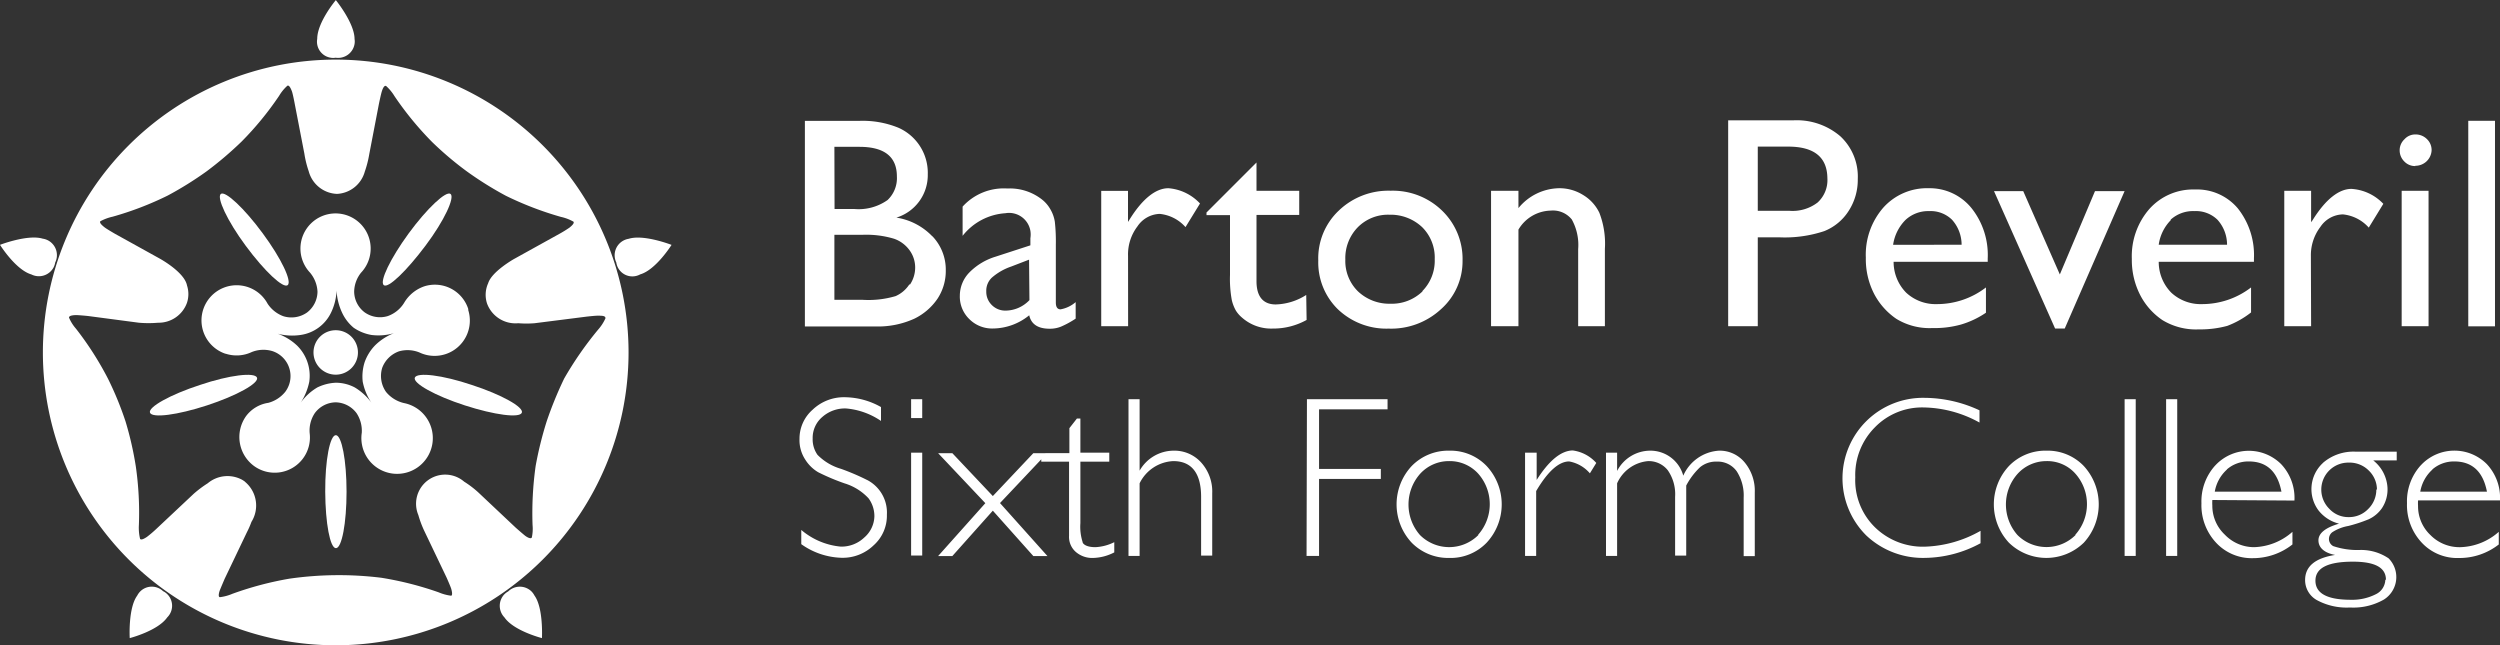 <svg xmlns="http://www.w3.org/2000/svg" width="450" height="116.15" viewBox="0 0 450 116.15"><rect x="0" y="0" width="450" height="116.15" fill="#333333" stroke="none"/><defs><style>.cls-1{fill:#fff;}</style></defs><title>bp-logo-450-1</title><g id="Layer_2" data-name="Layer 2"><g id="Layer_1-2" data-name="Layer 1"><path class="cls-1" d="M413,90.1a8.87,8.87,0,0,0-2.39-6.55,8.24,8.24,0,0,0-11.64,0l-.28.29a9.62,9.62,0,0,0-2.43,6.75,9.88,9.88,0,0,0,2.63,7.09,8.74,8.74,0,0,0,6.64,2.79A11.46,11.46,0,0,0,412.64,98V95.73a10.88,10.88,0,0,1-6.91,2.76,7.29,7.29,0,0,1-5.26-2.25A7.12,7.12,0,0,1,398.22,91a7.85,7.85,0,0,1,0-1Zm-12.17-5.6a5.91,5.91,0,0,1,3.95-1.44c3.22,0,5.18,1.82,5.88,5.44h-12a6.93,6.93,0,0,1,2.21-4ZM437.5,96.33a7.12,7.12,0,0,1-2.25-5.26,7.85,7.85,0,0,1,0-1H450a8.87,8.87,0,0,0-2.39-6.55,8.24,8.24,0,0,0-11.64,0l-.28.29a9.62,9.62,0,0,0-2.43,6.75,9.88,9.88,0,0,0,2.63,7.09,8.73,8.73,0,0,0,6.75,2.79A11.44,11.44,0,0,0,449.78,98V95.73a10.87,10.87,0,0,1-6.9,2.76,7.31,7.31,0,0,1-5.38-2.16Zm.32-11.83a5.91,5.91,0,0,1,3.95-1.44c3.22,0,5.18,1.82,5.88,5.44h-12a6.93,6.93,0,0,1,2.21-4Zm-19.71-1.15a6.4,6.4,0,0,0-.79,8.51,6.76,6.76,0,0,0,3.71,2.4h0q-3.7,1.08-3.71,3c0,1.28,1,2.25,3,2.63h0c-3.6.56-5.4,2.07-5.4,4.5A4.11,4.11,0,0,0,417,108a11.22,11.22,0,0,0,6,1.35,11.07,11.07,0,0,0,6.12-1.44,4.79,4.79,0,0,0,1.46-6.62,5.18,5.18,0,0,0-.62-.78A8.82,8.82,0,0,0,424.68,99a13.61,13.61,0,0,1-4.7-.7,1.47,1.47,0,0,1-.77-1.3,1.55,1.55,0,0,1,.59-1.19,7.67,7.67,0,0,1,2.87-1.13,26.1,26.1,0,0,0,3.69-1.21,5.91,5.91,0,0,0,2.39-2,6.11,6.11,0,0,0,1-3.67,6.75,6.75,0,0,0-2.57-4.93h4.23V81.3H424a8.4,8.4,0,0,0-5.85,2Zm11.25,21a3,3,0,0,1-1.71,2.61,9.37,9.37,0,0,1-4.5,1q-6.37,0-6.37-3.44c0-2.3,2.25-3.42,6.75-3.42,4,0,5.94,1.08,5.94,3.26Zm-1.62-16.24a4.85,4.85,0,0,1-1.47,3.51,4.76,4.76,0,0,1-3.51,1.46,4.64,4.64,0,0,1-3.48-1.49,4.86,4.86,0,0,1,3.48-8.32h.07a4.86,4.86,0,0,1,3.56,1.44,4.78,4.78,0,0,1,1.46,3.4Zm6.95-58.27a2.92,2.92,0,0,0,3-2.81,2.72,2.72,0,0,0-.85-2,2.86,2.86,0,0,0-2.05-.83,2.62,2.62,0,0,0-2,.88,2.69,2.69,0,0,0-.85,2,2.79,2.79,0,0,0,.85,2,2.66,2.66,0,0,0,2,.81Zm2.45,4.5H432.3V58.72h4.84Zm-258,11.88a11.16,11.16,0,0,0-4.71,2.88,6,6,0,0,0-1.66,4.11,5.63,5.63,0,0,0,1.71,4.23,5.78,5.78,0,0,0,4.23,1.69,10.45,10.45,0,0,0,6.55-2.38q.54,2.41,3.64,2.42a5.31,5.31,0,0,0,2.09-.38,16.36,16.36,0,0,0,2.63-1.44V54.38a5.65,5.65,0,0,1-2.72,1.3c-.56,0-.85-.4-.85-1.24V44.07a32.09,32.09,0,0,0-.18-4.16,6.4,6.4,0,0,0-.81-2.25A6,6,0,0,0,187.67,36a9.36,9.36,0,0,0-6.34-2.07,10,10,0,0,0-8.06,3.26v5.26a10.67,10.67,0,0,1,7.7-4.07,3.89,3.89,0,0,1,4.5,3.17,4.24,4.24,0,0,1,0,1.33v1.28Zm6.16,7.8a6,6,0,0,1-4.25,1.89,3.41,3.41,0,0,1-2.52-1,3.32,3.32,0,0,1-1-2.46,3.23,3.23,0,0,1,1-2.47,10.38,10.38,0,0,1,3.48-2l3.22-1.24Zm17.75-7.92a8.33,8.33,0,0,1,1.69-5.35,5,5,0,0,1,4-2.25,7.14,7.14,0,0,1,4.65,2.38L216,36.63a8.7,8.7,0,0,0-5.69-2.75c-2.25,0-4.66,1.87-7,5.65l-.27.42v-5.6h-4.82V58.72h4.84Zm212.91,0a8.4,8.4,0,0,1,1.71-5.26,5,5,0,0,1,4.05-2.25,7.19,7.19,0,0,1,4.66,2.38L429,36.69A8.63,8.63,0,0,0,423.26,34c-2.25,0-4.66,1.87-7,5.64L416,40V34.35h-4.83V58.72H416Zm33.14-24.36h-4.81v37h4.81ZM309.42,81.12a7.53,7.53,0,0,0-6.43,4.5,6.14,6.14,0,0,0-6-4.5,6.73,6.73,0,0,0-5.91,3.65h0V81.48h-2v18.59h2V87a6.73,6.73,0,0,1,5.58-4,4.36,4.36,0,0,1,3.55,1.66,7.57,7.57,0,0,1,1.31,4.77v10.58h2V87.4a12.61,12.61,0,0,1,2.5-3.31,4.49,4.49,0,0,1,3-1,4.2,4.2,0,0,1,3.58,1.73,8,8,0,0,1,1.26,4.75v10.53h2V88.66A8,8,0,0,0,314,83.19a5.81,5.81,0,0,0-4.59-2.07ZM276.6,86.39h0V81.48h-2.09v18.59h2V88.39c2.09-3.55,4.09-5.33,5.94-5.33a6.41,6.41,0,0,1,3.73,2.14l1.15-1.87a6.9,6.9,0,0,0-4.25-2.25C281,81.12,278.83,82.88,276.6,86.39Zm-15.75-5.27a9.17,9.17,0,0,0-6.75,2.77,10.11,10.11,0,0,0,0,13.79,9.21,9.21,0,0,0,6.75,2.75,9,9,0,0,0,6.75-2.75,10.13,10.13,0,0,0,0-13.79A9,9,0,0,0,261,81.12Zm5.25,15.19a7.43,7.43,0,0,1-10.5,0h0a8.34,8.34,0,0,1,0-11A7,7,0,0,1,260.85,83a6.91,6.91,0,0,1,5.22,2.25,8.29,8.29,0,0,1,0,11ZM368.34,81.12a9.13,9.13,0,0,0-6.74,2.77,10.13,10.13,0,0,0,0,13.79,9.66,9.66,0,0,0,13.49,0,10.2,10.2,0,0,0,0-13.79,9,9,0,0,0-6.66-2.77Zm5.25,15.19a7.39,7.39,0,0,1-10.44,0l0,0a8.3,8.3,0,0,1,0-11A7,7,0,0,1,368.34,83a6.76,6.76,0,0,1,5.22,2.25,8.27,8.27,0,0,1,0,11ZM263.26,46.91a12.08,12.08,0,0,0-3.69-9,12.73,12.73,0,0,0-9.25-3.58A12.89,12.89,0,0,0,241,37.89a11.81,11.81,0,0,0-3.71,9,11.78,11.78,0,0,0,3.48,8.73,12.64,12.64,0,0,0,9.18,3.53,13.2,13.2,0,0,0,9.41-3.48A11.53,11.53,0,0,0,263.26,46.91Zm-7.18,5.51a7.92,7.92,0,0,1-5.8,2.25,8.19,8.19,0,0,1-5.87-2.25,7.65,7.65,0,0,1-2.25-5.72,7.93,7.93,0,0,1,2.25-5.8,7.66,7.66,0,0,1,5.69-2.25A8.27,8.27,0,0,1,256,40.9a7.7,7.7,0,0,1,2.25,5.76A7.78,7.78,0,0,1,256,52.42Zm126.35,47.65h2V71.86h-2Zm-147.25,0h2.25V86.21h11.12v-1.8H237.43V73.68h12.33V71.86H235.25ZM337.5,94.92a11.87,11.87,0,0,1-3.55-9,12.14,12.14,0,0,1,3.53-9,11.85,11.85,0,0,1,8.77-3.58,21.37,21.37,0,0,1,10.06,2.72v-2.2a23.66,23.66,0,0,0-9.92-2.25,14.49,14.49,0,0,0-10.65,24.58c.08.08.15.16.23.23a14.84,14.84,0,0,0,10.53,4,21.39,21.39,0,0,0,10-2.64V95.55a21.6,21.6,0,0,1-10,2.85A12.34,12.34,0,0,1,337.5,94.92Zm34.15-35.78L382.43,34.4H377.1l-6.33,15-6.59-15h-5.26l11,24.74ZM284.88,35.05a8,8,0,0,0-4.23-1.17,9.64,9.64,0,0,0-7.33,3.58V34.35h-4.93V58.72h4.93V41.33a6.92,6.92,0,0,1,5.8-3.42,4.35,4.35,0,0,1,3.8,1.59,9.47,9.47,0,0,1,1.15,5.34V58.72h4.81V44.79a15.36,15.36,0,0,0-1-6.5A7.55,7.55,0,0,0,284.88,35.05Zm47.9,2.88a10.3,10.3,0,0,0,1.62-5.71,9.9,9.9,0,0,0-3.15-7.7,12.05,12.05,0,0,0-8.44-2.86H311.07V58.72h5.33v-16h3.91a22.51,22.51,0,0,0,8.06-1.12A9.25,9.25,0,0,0,332.78,37.93Zm-5.61-1.48a7.39,7.39,0,0,1-5,1.5H316.4V26.39h5.47q7,0,7.06,5.69a5.47,5.47,0,0,1-1.76,4.37Zm20-2.57A10.55,10.55,0,0,0,339,37.37a12.87,12.87,0,0,0-3.15,9,13.68,13.68,0,0,0,1.49,6.52,12.37,12.37,0,0,0,4,4.5,11.46,11.46,0,0,0,6.5,1.66,17.73,17.73,0,0,0,5.13-.63,16,16,0,0,0,4.5-2.13V51.74a14.45,14.45,0,0,1-8.79,3,7.77,7.77,0,0,1-5.58-2.07,7.89,7.89,0,0,1-2.25-5.55h16.94v-.61a13.53,13.53,0,0,0-2.88-9A9.67,9.67,0,0,0,347.15,33.88Zm-6.41,10.19a7.94,7.94,0,0,1,2.25-4.5A6,6,0,0,1,347.24,38a5.49,5.49,0,0,1,4.12,1.55,6.75,6.75,0,0,1,1.73,4.5ZM211.25,81.12a7.08,7.08,0,0,0-6.12,3.6h0V71.86h-2v28.21h2V87a7.09,7.09,0,0,1,6.07-4c3.35,0,5,2.25,5,6.43v10.58h2V88.82a7.8,7.8,0,0,0-2-5.58A6.48,6.48,0,0,0,211.25,81.12Zm-55.19,5.27a41.32,41.32,0,0,0-4.68-2,9.75,9.75,0,0,1-4.23-2.52,4.82,4.82,0,0,1-.87-2.94A4.92,4.92,0,0,1,148,75.07a6.16,6.16,0,0,1,4.26-1.55,13.11,13.11,0,0,1,6.32,2.25v-2.5A13.49,13.49,0,0,0,152,71.5a8.14,8.14,0,0,0-5.73,2.25A6.93,6.93,0,0,0,143.91,79a6.35,6.35,0,0,0,1,3.67A6.87,6.87,0,0,0,147.27,85,39.54,39.54,0,0,0,152,87a9.77,9.77,0,0,1,4.34,2.7,5.41,5.41,0,0,1,1.05,3.24,5.21,5.21,0,0,1-1.84,3.83,5.93,5.93,0,0,1-4.23,1.62,12.77,12.77,0,0,1-7.09-3v2.56a13.06,13.06,0,0,0,7.23,2.45,8,8,0,0,0,5.8-2.25,7.13,7.13,0,0,0,2.38-5.49,6.6,6.6,0,0,0-3.53-6.25ZM164,75.25h2V71.86h-2ZM164,100h2V81.48h-2ZM405.19,56.24v-4.5a14.45,14.45,0,0,1-8.79,3,7.77,7.77,0,0,1-5.58-2.07,7.89,7.89,0,0,1-2.25-5.55h17.14v-.61a13.5,13.5,0,0,0-2.9-9,9.6,9.6,0,0,0-7.74-3.4,10.54,10.54,0,0,0-8.17,3.49,12.93,12.93,0,0,0-3.17,9,13.79,13.79,0,0,0,1.51,6.52,12.15,12.15,0,0,0,4,4.5,11.6,11.6,0,0,0,6.53,1.67,18.54,18.54,0,0,0,5.13-.63A16.09,16.09,0,0,0,405.19,56.24ZM390.73,39.53A6,6,0,0,1,395,38a5.54,5.54,0,0,1,4.14,1.55,6.71,6.71,0,0,1,1.73,4.5H388.57a7.85,7.85,0,0,1,2.16-4.41Zm-222.92,3a11.37,11.37,0,0,0-6.46-3.36,8,8,0,0,0,5.65-7.8A8.87,8.87,0,0,0,161.73,23a17,17,0,0,0-7.15-1.24h-9.7v37h12.64a15.78,15.78,0,0,0,7.07-1.4,10.68,10.68,0,0,0,4.18-3.62,9.08,9.08,0,0,0,1.47-5.06A8.7,8.7,0,0,0,167.81,42.5ZM150.19,26.43h4.5q6.75,0,6.75,5.34A5.43,5.43,0,0,1,159.77,36a9,9,0,0,1-6,1.62h-3.55Zm13.5,24.75a5.68,5.68,0,0,1-2.48,2.12,17.24,17.24,0,0,1-5.89.67h-5.13V42.27h4.95a17.38,17.38,0,0,1,5.78.7,5.8,5.8,0,0,1,2.81,2.09,5.26,5.26,0,0,1,1,3.11,5.49,5.49,0,0,1-.94,3.06ZM389.9,100.07h2V71.86h-2Zm-195-2.41a9.07,9.07,0,0,1-.43-3.51V83.1h5.2V81.48h-5.2V75.34h-.63l-1.35,1.73v4.5H186l-7.29,7.72-7.29-7.72h-2.56l8.5,9-8.5,9.52h2.56l7.29-8.17,7.29,8.17h2.54L180,90.55l7.43-7.87v.42h5V96.47a3.58,3.58,0,0,0,1.24,2.9,4.49,4.49,0,0,0,3.06,1.06,8.72,8.72,0,0,0,3.84-1V97.59a8.5,8.5,0,0,1-3.39.9C196,98.49,195.16,98.2,194.87,97.66Zm40.22-44.57a10.69,10.69,0,0,1-5.48,1.71c-2.25,0-3.47-1.39-3.47-4.18V38.69h7.69V34.35h-7.69v-5.1l-9,9v.47h4.23V49.49a21.17,21.17,0,0,0,.32,4.5,7,7,0,0,0,.74,1.92,5.48,5.48,0,0,0,1.15,1.3,7.92,7.92,0,0,0,5.51,1.93,12.3,12.3,0,0,0,6.07-1.55Z"/><path class="cls-1" d="M60.43,10.39a3,3,0,0,0,3.39-2.47,2.72,2.72,0,0,0,0-.9c0-2.86-3.37-7-3.37-7S57.1,4,57.1,7a2.92,2.92,0,0,0,2.37,3.38A2.81,2.81,0,0,0,60.43,10.39Z"/><path class="cls-1" d="M9.94,47.24a3,3,0,0,0-1.35-4,3,3,0,0,0-.9-.28C5,42.14,0,44.07,0,44.07s2.81,4.5,5.65,5.33a3,3,0,0,0,4-1.27A3.1,3.1,0,0,0,9.94,47.24Z"/><path class="cls-1" d="M110.93,47.24a3,3,0,0,1,1.41-4,3,3,0,0,1,.84-.26c2.7-.85,7.7,1.1,7.7,1.1s-2.82,4.5-5.65,5.31a2.92,2.92,0,0,1-4.3-2.16Z"/><path class="cls-1" d="M91.47,106.46a3,3,0,0,1,4.2,0,3.17,3.17,0,0,1,.53.73c1.64,2.25,1.35,7.67,1.35,7.67s-5.09-1.3-6.75-3.73a3,3,0,0,1,0-4.17A3.06,3.06,0,0,1,91.47,106.46Z"/><path class="cls-1" d="M29.4,106.46a2.94,2.94,0,0,0-4.16,0,3,3,0,0,0-.54.75c-1.66,2.25-1.35,7.65-1.35,7.65s5.06-1.3,6.75-3.73a2.94,2.94,0,0,0-.7-4.7Z"/><path class="cls-1" d="M60.45,10.73a52.71,52.71,0,1,0,52.69,52.73v0A52.72,52.72,0,0,0,60.45,10.73Zm41.1,57.41a68.58,68.58,0,0,0-3.13,7.65h0a65.36,65.36,0,0,0-2,8.06,61,61,0,0,0-.56,10.64,7.4,7.4,0,0,1-.13,2.25c-.16.33-.81,0-1.22-.32S92.85,95,92.85,95L86.1,88.64a17.86,17.86,0,0,0-2.55-1.94,5.24,5.24,0,0,0-8.25,6,18.49,18.49,0,0,0,1.08,2.88l4,8.37s.69,1.55.83,2,.29,1.21,0,1.28a8.34,8.34,0,0,1-2.25-.61A59.67,59.67,0,0,0,68.66,104a62.54,62.54,0,0,0-8.32-.47h0a63.09,63.09,0,0,0-8.24.63,59.91,59.91,0,0,0-10.26,2.72,8.24,8.24,0,0,1-2.25.61c-.36,0-.2-.79,0-1.29s.84-2,.84-2l4-8.37a15.92,15.92,0,0,0,.83-1.89,5.55,5.55,0,0,0-1.06-7.13l-.22-.2-.36-.23a5.54,5.54,0,0,0-6.23.61,20.2,20.2,0,0,0-2.52,1.89l-6.75,6.34a20.52,20.52,0,0,1-1.67,1.42c-.43.29-1.06.65-1.24.34A8.67,8.67,0,0,1,25,94.49a58.47,58.47,0,0,0-.56-10.58,60.08,60.08,0,0,0-1.85-8.07h0a58.84,58.84,0,0,0-3.15-7.67,57.29,57.29,0,0,0-5.76-9,7.48,7.48,0,0,1-1.26-2c0-.36.68-.43,1.17-.45s2.25.16,2.25.16L25,58.09a20.11,20.11,0,0,0,3.47,0,5.42,5.42,0,0,0,5.19-3.6,5,5,0,0,0,0-3.11h0c-.45-2.4-4.9-4.83-4.9-4.83l-8.12-4.5s-1.49-.86-1.87-1.17-.94-.79-.7-1.06A8.65,8.65,0,0,1,20.29,39a57.62,57.62,0,0,0,9.9-3.8,62.93,62.93,0,0,0,7-4.36h0a64.37,64.37,0,0,0,6.3-5.36,56.74,56.74,0,0,0,6.75-8.23,7.66,7.66,0,0,1,1.49-1.82c.33-.16.63.52.81,1s.51,2.25.51,2.25l1.74,9a18.13,18.13,0,0,0,.78,3.15,5.48,5.48,0,0,0,5.09,4.07h0a5.46,5.46,0,0,0,5-4,19.14,19.14,0,0,0,.81-3.17l1.73-9s.34-1.66.52-2.25.45-1.15.78-1a8.05,8.05,0,0,1,1.51,1.83,57.84,57.84,0,0,0,6.75,8.23,59.36,59.36,0,0,0,6.3,5.33h0a63,63,0,0,0,7,4.37,59.31,59.31,0,0,0,9.9,3.8,8.16,8.16,0,0,1,2.25.85c.25.27-.32.77-.7,1.08a21.25,21.25,0,0,1-1.87,1.15l-8.12,4.5s-4,2.25-4.65,4.36h0a5.06,5.06,0,0,0-.21,3.63,5.45,5.45,0,0,0,5.63,3.57,18,18,0,0,0,2.94,0L105.53,57s1.69-.2,2.25-.18,1.24,0,1.2.48a8,8,0,0,1-1.29,2A62.39,62.39,0,0,0,101.55,68.14Z"/><path class="cls-1" d="M84.3,55.66a6.31,6.31,0,0,0-7.9-4.13h0a6.76,6.76,0,0,0-3.67,3,5.71,5.71,0,0,1-2.92,2.36,4.78,4.78,0,0,1-4.19-.68h0a4.73,4.73,0,0,1-1.87-3.78A5.63,5.63,0,0,1,65,49.07a6.32,6.32,0,1,0-9.2,0,5.76,5.76,0,0,1,1.35,3.44,4.79,4.79,0,0,1-1.87,3.73h0a4.88,4.88,0,0,1-4.27.68,5.79,5.79,0,0,1-2.84-2.25,6.33,6.33,0,1,0-7.6,9l.06,0a6.37,6.37,0,0,0,4.66-.29A5.64,5.64,0,0,1,49,63.19a4.73,4.73,0,0,1,3.07,5.94,4.88,4.88,0,0,1-.71,1.38,5.89,5.89,0,0,1-3.06,2,6.11,6.11,0,0,0-4,2.38,6.47,6.47,0,0,0,1.44,9,6.34,6.34,0,0,0,10-5.92,5.66,5.66,0,0,1,.92-3.6,4.76,4.76,0,0,1,3.78-1.95h0a4.81,4.81,0,0,1,3.74,1.95,5.76,5.76,0,0,1,.94,3.53,6.43,6.43,0,1,0,7.58-5.35,5.92,5.92,0,0,1-3.21-2,5,5,0,0,1-.7-4.32h0a5,5,0,0,1,3.06-3,5.68,5.68,0,0,1,3.64.21,6.35,6.35,0,0,0,8.78-7.67ZM67.54,62.14a8.33,8.33,0,0,0-1.92,3.1,8.48,8.48,0,0,0-.33,3.47,10.3,10.3,0,0,0,1.57,3.78,10.25,10.25,0,0,0-3-2.75,7.4,7.4,0,0,0-3.39-.85,8.42,8.42,0,0,0-3.35.85,9.88,9.88,0,0,0-3,2.75,10.87,10.87,0,0,0,1.55-3.78,7.63,7.63,0,0,0-2.2-6.51,10,10,0,0,0-3.49-2.13,10.32,10.32,0,0,0,4.14.22,7.2,7.2,0,0,0,5.46-4,10,10,0,0,0,1-4,10.73,10.73,0,0,0,1,4A7.7,7.7,0,0,0,63.67,59a8.09,8.09,0,0,0,3.17,1.29,9.83,9.83,0,0,0,4.07-.32A10,10,0,0,0,67.54,62.14Z"/><path class="cls-1" d="M64.43,63.44a4,4,0,1,1-4-4h0a4,4,0,0,1,4,4Z"/><path class="cls-1" d="M84.93,69.29c5.33,1.73,9.4,4,9,5s-4.91.41-10.26-1.32-9.41-4-9-5S79.59,67.49,84.93,69.29Z"/><path class="cls-1" d="M73.57,42c3.3-4.5,6.74-7.72,7.53-7.09S80,39.68,76.6,44.21,69.85,52,69.07,51.32,70.28,46.5,73.57,42Z"/><path class="cls-1" d="M36,69.29c-5.33,1.73-9.4,4-9,5s4.91.43,10.26-1.32,9.4-4,9-5S41.3,67.49,36,69.29Z"/><path class="cls-1" d="M47.29,42c-3.31-4.5-6.75-7.72-7.54-7.09s1.13,4.81,4.5,9.36S51,52,51.79,51.32,50.62,46.5,47.29,42Z"/><path class="cls-1" d="M62.38,88.5c0-5.6-.87-10.17-1.93-10.17s-1.94,4.5-1.91,10.17.87,10.17,1.93,10.17S62.38,94.13,62.38,88.5Z"/></g></g></svg>